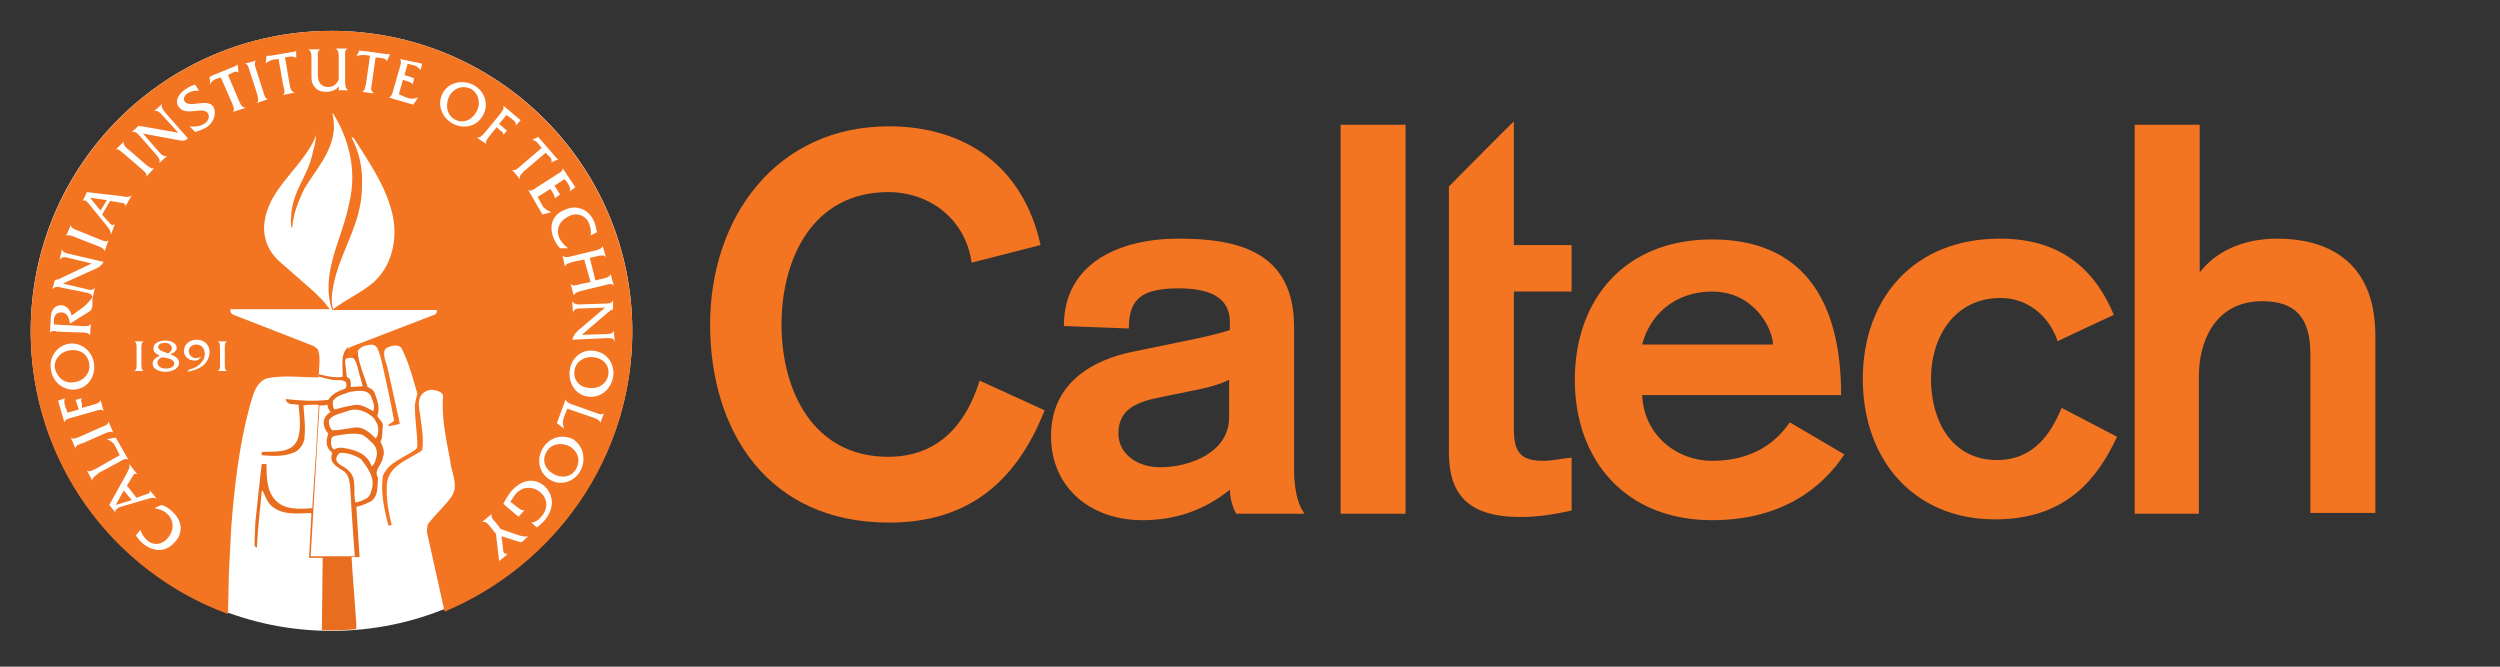 <svg width="300" height="80" viewBox="0 0 300 80" fill="none" xmlns="http://www.w3.org/2000/svg">
<rect x="0" y="0" width="300" height="80" fill="#333333" stroke="none"/>
<path d="M256.069 61.652H263.866V45.095C263.866 41.149 265.695 36.144 271.471 36.144C275.417 36.144 277.246 38.069 277.246 42.496V61.555H285.043V40.283C285.043 30.946 278.786 28.636 273.299 28.636C268.872 28.636 265.791 30.368 264.059 32.582H263.963V14.967H256.166V61.652H256.069ZM253.663 37.78C251.642 32.967 247.888 28.636 239.995 28.636C229.599 28.636 223.535 35.855 223.535 45.48C223.535 55.106 229.599 62.325 239.417 62.325C248.176 62.325 251.834 57.127 254.048 52.411L247.406 48.946C246.155 51.833 244.23 55.202 239.61 55.202C234.219 55.202 231.717 50.486 231.717 45.48C231.717 40.475 234.508 35.758 240.091 35.758C243.171 35.758 245.866 37.78 246.925 40.956C246.829 40.956 253.663 37.78 253.663 37.78ZM197.064 41.341C197.93 37.876 200.914 34.988 205.438 34.988C210.636 34.988 212.754 39.609 212.754 41.341H197.064ZM220.936 47.406C220.936 35.855 216.219 28.732 205.438 28.732C194.946 28.732 188.979 35.951 188.979 45.577C188.979 55.202 195.043 62.422 205.438 62.422C214.198 62.422 218.914 58.186 221.321 54.529L214.775 50.678C214.005 51.737 211.599 55.299 205.438 55.299C201.203 55.299 197.257 52.218 197.064 47.406H220.936ZM173.866 22.379V54.24C173.866 59.149 175.984 62.037 182.433 62.037C184.84 62.037 186.765 61.652 188.594 61.267V54.914C187.438 55.01 186.283 55.299 185.128 55.299C182.144 55.299 181.663 53.855 181.663 51.352V34.988H188.594V29.406H181.663V14.582C181.567 14.582 173.866 22.379 173.866 22.379ZM160.872 61.652H168.668V14.967H160.872V61.652ZM147.492 50.101C147.492 54.24 142.872 56.069 139.214 56.069C136.422 56.069 134.209 54.432 134.209 52.026C134.209 48.946 136.615 48.176 139.599 47.598L143.834 46.732C145.278 46.443 146.529 46.058 147.492 45.577C147.492 45.48 147.492 50.101 147.492 50.101ZM155.289 39.224C155.289 30.079 148.358 28.636 141.428 28.636C134.401 28.636 127.663 31.523 127.663 39.127L135.46 39.416C135.46 35.951 136.904 34.603 141.428 34.603C144.797 34.603 147.588 35.47 147.588 38.646V39.609C145.567 40.283 142.005 40.956 139.214 41.534L135.941 42.208C131.128 43.17 126.123 45.962 126.123 52.315C126.123 58.571 130.936 62.422 137.096 62.422C141.139 62.422 144.604 61.17 147.588 58.764C147.588 59.63 147.877 60.882 148.358 61.652H156.54C156.059 60.978 155.289 59.534 155.289 56.261C155.289 56.165 155.289 39.224 155.289 39.224ZM124.872 29.406C122.754 19.876 115.727 15.16 106.679 15.16C93.107 15.16 85.214 26.133 85.214 38.935C85.214 51.737 92.144 62.71 106.679 62.71C115.727 62.71 121.791 58.283 125.353 49.234L117.556 45.673C115.92 50.967 112.551 54.817 106.583 54.817C97.535 54.817 93.781 46.828 93.781 38.935C93.781 31.042 97.535 23.053 106.583 23.053C111.781 23.053 115.92 26.518 116.594 31.523L124.872 29.406Z" fill="#F37421"/>
<path d="M39.781 75.705C59.716 75.705 75.877 59.587 75.877 39.705C75.877 19.823 59.716 3.705 39.781 3.705C19.845 3.705 3.684 19.823 3.684 39.705C3.684 59.587 19.845 75.705 39.781 75.705Z" fill="white"/>
<path d="M72.893 40.571L68.658 40.764C68.85 40.186 69.043 39.994 69.428 39.609L72.604 36.914L69.716 37.01C69.331 37.01 68.946 37.01 68.754 37.491L68.658 36.144C68.946 36.529 69.235 36.529 69.62 36.529L72.604 36.432C72.989 36.432 73.374 36.432 73.567 36.047V37.106C73.47 37.106 73.47 37.202 73.374 37.202L73.182 37.299L69.813 40.186L72.7 40.09C73.085 40.09 73.47 40.09 73.663 39.705L73.759 41.053C73.663 40.571 73.374 40.571 72.893 40.571ZM73.567 45.288C73.278 46.828 71.93 47.791 70.583 47.598C69.043 47.406 68.176 45.962 68.369 44.422C68.561 42.978 69.813 41.823 71.353 42.111C72.797 42.304 73.855 43.652 73.567 45.288ZM72.027 50.775C72.027 50.39 71.449 50.197 71.16 50.101L68.08 49.042L67.695 50.005C67.502 50.486 67.502 50.967 67.695 51.448L66.829 50.775L67.888 47.887C67.888 48.272 68.465 48.464 68.754 48.561L71.449 49.523C71.738 49.62 72.315 49.908 72.508 49.523L72.027 50.775ZM69.62 56.55C68.85 57.898 67.214 58.283 66.059 57.609C64.711 56.839 64.326 55.202 65.096 53.855C65.866 52.507 67.406 52.026 68.754 52.7C70.005 53.47 70.39 55.202 69.62 56.55ZM65.289 62.518C65 62.807 64.711 63.096 64.422 63.288L63.748 62.71C64.23 62.71 64.711 62.325 65 61.94C65.77 61.074 65.77 59.823 64.807 59.053C63.845 58.283 62.593 58.379 61.823 59.341C61.631 59.63 61.438 59.919 61.246 60.208L62.112 60.882C62.401 61.074 62.69 61.363 62.978 61.17L62.208 62.037C62.208 61.94 62.112 61.844 62.016 61.844L60.668 60.689C60.572 60.593 60.476 60.496 60.38 60.496C60.668 59.919 60.957 59.438 61.342 58.956C62.593 57.513 64.133 57.32 65.289 58.283C66.54 59.438 66.54 61.074 65.289 62.518ZM62.882 64.828C62.69 65.021 62.497 65.117 62.305 65.021L60.187 64.347L60.38 65.983C60.38 66.176 60.476 66.561 60.957 66.464L59.898 67.331L59.513 64.058L58.743 63.096C58.454 62.71 58.262 62.614 57.877 62.614L59.032 61.652C58.839 62.037 59.224 62.422 59.417 62.614L60.091 63.48L62.305 64.251C62.69 64.347 62.978 64.443 63.364 64.347L62.882 64.828ZM57.203 16.507C57.588 16.604 57.877 16.218 58.166 15.93L59.995 13.716C60.187 13.427 60.572 13.042 60.38 12.657L62.208 14.197C62.305 14.293 62.401 14.39 62.497 14.39L61.92 15.063C61.92 14.678 61.727 14.486 61.438 14.293C61.246 14.101 61.053 14.005 60.764 13.812L59.898 14.871L60.572 15.448C60.668 15.545 60.764 15.641 60.861 15.641L60.38 16.218C60.476 15.93 60.187 15.737 59.995 15.641L59.609 15.256L58.743 16.315C58.551 16.604 58.166 16.988 58.358 17.277L57.203 16.507ZM54.219 14.775C52.968 14.005 52.39 12.464 53.16 11.117C53.834 9.866 55.567 9.48 56.914 10.251C58.262 11.021 58.647 12.657 57.973 13.812C57.203 15.256 55.567 15.545 54.219 14.775ZM64.615 16.411C64.615 16.507 64.711 16.604 64.807 16.7L64.904 16.796L66.733 18.914C66.829 19.01 66.925 19.106 67.021 19.106L66.155 19.491C66.251 19.202 66.155 19.01 65.962 18.817L65.481 18.336L62.882 20.55C62.593 20.839 62.305 21.031 62.401 21.513L61.438 20.358C61.823 20.55 62.208 20.165 62.401 19.973L65 17.759L64.615 17.277C64.422 16.988 64.133 16.796 63.845 16.796L64.615 16.411ZM67.502 20.165L68.85 22.186C68.946 22.283 68.946 22.379 69.043 22.475L68.369 22.956C68.465 22.571 68.369 22.379 68.176 22.09C68.08 21.898 67.888 21.609 67.695 21.513L66.54 22.283L67.021 23.053C67.118 23.149 67.118 23.245 67.214 23.341L66.54 23.823C66.636 23.63 66.444 23.341 66.347 23.149L66.059 22.668L64.519 23.63L65 24.497C65.192 24.978 65.674 25.267 66.155 25.459L65.096 25.748L63.364 22.764C63.652 23.053 64.133 22.668 64.422 22.475L66.829 20.935C67.118 20.742 67.599 20.55 67.502 20.165ZM71.257 26.518C71.449 26.903 71.545 27.384 71.641 27.866L70.871 28.25C70.968 27.769 70.871 27.288 70.679 26.807C70.294 25.844 69.235 25.459 68.273 25.94C67.214 26.422 66.636 27.48 67.118 28.539C67.31 29.021 67.791 29.502 68.176 29.791H67.214C66.925 29.502 66.733 29.213 66.54 28.828C65.77 27.192 66.251 25.748 67.791 25.17C69.235 24.497 70.679 25.17 71.257 26.518ZM72.315 29.502L72.7 30.849C72.508 30.561 71.93 30.657 71.641 30.753L70.775 30.946L71.449 33.641L72.315 33.448C72.7 33.352 73.182 33.256 73.278 32.871L73.663 34.315C73.47 33.93 72.893 34.122 72.604 34.218L69.813 34.892C69.524 34.989 68.946 35.085 68.85 35.47L68.465 34.026C68.658 34.411 69.235 34.218 69.524 34.122L70.871 33.833L70.101 31.138L68.754 31.427C68.465 31.523 67.888 31.619 67.791 32.005L67.502 30.657C67.695 30.946 68.273 30.849 68.561 30.753L71.353 30.079C71.738 29.983 72.219 29.887 72.315 29.502ZM50.465 8.422C50.273 8.133 49.984 7.94 49.695 7.844C49.406 7.748 49.214 7.748 48.925 7.652L48.54 8.999L49.406 9.288C49.502 9.288 49.599 9.384 49.695 9.384L49.502 10.154C49.406 9.866 49.117 9.866 48.925 9.769L48.347 9.577L47.866 11.309L48.733 11.694C49.214 11.887 49.695 11.887 50.176 11.694L49.599 12.561L46.615 11.694C47 11.694 47.096 11.117 47.192 10.828L47.962 8.133C48.059 7.844 48.251 7.267 47.962 7.074L50.273 7.555C50.369 7.555 50.561 7.652 50.658 7.652L50.465 8.422ZM44.882 33.833C43.438 35.085 41.513 35.951 39.973 37.106C39.781 36.625 39.781 35.566 39.877 35.085C40.454 30.464 43.535 27.096 43.438 22.09C43.535 20.069 43.053 18.144 42.187 16.507C42.38 16.411 42.38 16.604 42.476 16.604C44.112 19.202 45.941 21.801 46.807 24.689C47.866 27.769 47.385 31.523 44.882 33.833ZM40.647 10.828V10.347C40.358 10.828 39.684 11.021 39.203 11.021C38.722 11.021 38.144 10.924 37.855 10.539C37.374 10.058 37.374 9.577 37.374 8.999V6.978C37.374 6.593 37.374 6.112 36.989 5.919H38.433C38.048 6.112 38.144 6.593 38.144 6.978V8.999C38.144 9.962 38.626 10.443 39.396 10.443C39.781 10.443 40.262 10.251 40.454 9.866C40.647 9.673 40.647 9.48 40.647 9.192V6.882C40.647 6.497 40.647 6.015 40.262 5.823H41.706C41.321 6.015 41.417 6.497 41.417 6.882V9.769C41.417 10.154 41.417 10.636 41.802 10.828H40.647ZM35.545 6.978C35.353 6.785 35.064 6.785 34.871 6.785L34.198 6.882L34.775 10.251C34.871 10.636 34.871 10.924 35.353 11.117L33.909 11.406C34.294 11.213 34.101 10.636 34.005 10.347L33.428 7.074L32.754 7.17C32.465 7.267 32.08 7.363 31.887 7.652L31.984 6.689C32.08 6.689 32.176 6.689 32.273 6.689H32.465L35.257 6.208C35.353 6.208 35.545 6.112 35.545 6.112V6.978ZM30.829 12.368C31.117 12.079 30.925 11.598 30.829 11.213L29.962 8.518C29.866 8.229 29.77 7.652 29.385 7.652L30.733 7.267C30.444 7.555 30.636 8.037 30.733 8.325L31.599 11.021C31.695 11.309 31.791 11.887 32.176 11.887L30.829 12.368ZM27.941 13.427C28.23 13.138 27.941 12.657 27.845 12.368L26.497 9.288L25.92 9.48C25.631 9.577 25.342 9.769 25.246 10.154L25.15 9.192C25.246 9.192 25.342 9.192 25.438 9.095L25.631 8.999L28.23 7.94C28.326 7.844 28.422 7.844 28.519 7.748L28.615 8.71C28.422 8.518 28.134 8.614 27.941 8.71L27.363 8.999L28.711 12.176C28.904 12.561 29 12.85 29.481 12.946L27.941 13.427ZM27.267 40.956C26.978 41.053 26.978 41.438 26.978 41.727V43.748C26.978 44.037 26.978 44.422 27.267 44.518H26.112C26.401 44.422 26.401 44.037 26.401 43.748V41.727C26.401 41.438 26.401 41.053 26.112 40.956H27.267ZM24.668 15.352C24.283 15.545 23.802 15.737 23.417 15.833L22.743 15.16C23.321 15.256 23.994 15.16 24.476 14.871C24.861 14.678 25.246 14.101 24.957 13.62C24.38 12.657 22.262 14.101 21.396 12.753C20.914 11.983 21.588 11.117 22.358 10.636C22.647 10.443 23.032 10.251 23.417 10.154L23.898 10.924C23.513 10.828 23.032 10.924 22.647 11.117C22.262 11.309 21.877 11.791 22.166 12.176C22.743 13.042 24.957 11.694 25.631 12.85C26.016 13.716 25.631 14.775 24.668 15.352ZM24.283 43.94C23.706 44.325 23.128 44.518 22.454 44.614L22.743 44.325C23.706 44.133 24.572 43.363 24.572 42.496C24.572 41.919 24.283 41.341 23.513 41.341C23.032 41.341 22.647 41.727 22.647 42.111C22.647 42.593 23.032 42.978 23.513 42.978C23.706 42.978 23.994 42.882 24.187 42.785L23.802 43.17C23.61 43.267 23.513 43.267 23.321 43.267C22.647 43.267 22.069 42.785 22.069 42.111C22.069 41.341 22.743 40.764 23.61 40.764C24.572 40.764 25.15 41.438 25.15 42.208C25.15 42.978 24.765 43.555 24.283 43.94ZM21.299 16.796L17.16 16.026L19.085 18.24C19.374 18.529 19.567 18.817 20.048 18.721L19.085 19.587C19.278 19.106 18.989 18.914 18.797 18.625L16.775 16.315C16.486 16.026 16.294 15.737 15.813 15.833L16.679 15.063C16.775 15.16 16.775 15.16 16.872 15.16H17.064L21.396 15.93L19.47 13.812C19.182 13.523 18.989 13.235 18.508 13.331L19.47 12.464C19.278 12.85 19.567 13.138 19.759 13.427L22.551 16.604C22.166 16.988 21.877 16.892 21.299 16.796ZM21.011 65.021C19.952 66.272 18.508 66.272 17.256 65.309C16.872 65.021 16.583 64.636 16.294 64.251L16.872 63.577C16.968 64.058 17.256 64.443 17.642 64.828C18.412 65.502 19.47 65.406 20.144 64.539C20.914 63.673 20.914 62.422 20.048 61.652C19.663 61.267 19.085 61.074 18.508 60.978L19.374 60.593C19.759 60.689 20.048 60.882 20.433 61.17C21.877 62.325 22.069 63.865 21.011 65.021ZM13.887 61.555L13.117 60.593L15.139 56.935C15.331 56.55 15.62 56.165 15.524 55.684L16.486 56.935C16.101 56.742 16.101 56.839 15.813 57.32L15.235 58.283L16.39 59.727L17.449 59.341C17.834 59.245 18.123 59.149 17.93 58.764L18.797 59.823C18.315 59.63 17.93 59.823 17.545 59.919L14.273 60.882C14.08 61.074 13.695 61.17 13.887 61.555ZM11.096 57.705L10.422 56.454C10.711 56.742 11.192 56.358 11.481 56.261L14.369 54.625L13.887 53.662C13.695 53.181 13.31 52.892 12.829 52.7L13.887 52.507L15.428 55.202C15.139 54.914 14.658 55.202 14.369 55.395L11.866 56.742C11.481 57.127 11 57.32 11.096 57.705ZM9.075 53.855L8.497 52.507C8.786 52.796 9.267 52.507 9.556 52.411L12.155 51.256C12.444 51.16 13.021 50.967 13.021 50.582L13.599 51.93C13.31 51.641 12.829 51.93 12.54 52.026L9.941 53.181C9.556 53.277 8.978 53.47 9.075 53.855ZM7.727 50.678L7.053 48.368C7.053 48.272 6.957 48.079 6.957 48.079L7.823 47.791C7.631 48.079 7.727 48.368 7.823 48.753C7.92 49.042 8.016 49.234 8.112 49.523L9.46 49.138L9.171 48.272C9.171 48.176 9.075 48.079 9.075 47.983L9.845 47.791C9.652 47.983 9.748 48.272 9.845 48.464V48.946L11.192 48.561C11.481 48.464 12.059 48.368 12.059 47.983L12.444 49.331C12.251 49.042 11.674 49.234 11.385 49.331L8.69 50.101C8.305 50.197 7.823 50.293 7.727 50.678ZM8.305 41.245C9.845 41.053 11.096 42.208 11.289 43.652C11.481 45.096 10.615 46.539 9.075 46.732C7.631 46.924 6.283 45.865 6.091 44.229C5.898 42.689 6.957 41.438 8.305 41.245ZM5.994 39.994L6.091 38.165C6.091 37.106 6.668 36.625 7.342 36.625C8.016 36.625 8.497 37.299 8.593 37.876L10.037 36.817C10.422 36.529 10.807 36.047 11.096 35.662C11 35.277 10.711 35.181 10.23 35.085L7.342 34.507C6.957 34.411 6.668 34.315 6.283 34.7L6.572 33.641C6.668 33.641 6.668 33.641 6.765 33.545H6.957L11 31.619L8.208 30.946C7.823 30.849 7.535 30.753 7.15 31.138L7.438 29.887C7.535 30.272 7.823 30.368 8.305 30.464L12.444 31.427C12.155 31.908 11.866 32.101 11.385 32.293L7.535 34.026L10.422 34.7C10.807 34.796 11.096 34.892 11.385 34.507L11.096 35.855V36.529C11.096 36.914 11 37.202 10.711 37.395L9.46 38.165L8.401 38.839C8.305 38.261 8.112 37.491 7.342 37.491C6.765 37.491 6.476 37.876 6.476 38.454C6.476 38.646 6.476 38.839 6.476 38.935L9.845 39.127C10.23 39.127 10.711 39.224 10.904 38.839L10.807 40.283C10.711 39.898 10.133 39.898 9.748 39.898L6.861 39.801C6.668 39.705 6.091 39.609 5.994 39.994ZM8.497 26.999C8.497 27.384 9.075 27.577 9.363 27.673L11.962 28.732C12.251 28.828 12.732 29.117 13.021 28.828L12.54 30.176C12.54 29.791 11.962 29.598 11.674 29.502L8.978 28.443C8.69 28.347 8.112 28.058 7.92 28.347L8.497 26.999ZM10.422 23.053L14.561 23.534C15.043 23.63 15.428 23.727 15.813 23.438L15.043 24.785C15.043 24.4 14.946 24.4 14.369 24.304L13.214 24.111L12.251 25.748L13.021 26.614C13.31 26.999 13.502 27.096 13.791 26.903L13.31 28.154C13.31 27.673 13.021 27.384 12.732 26.999L10.615 24.4C10.422 24.208 10.23 23.919 9.941 24.111L10.422 23.053ZM16.968 41.727V43.748C16.968 44.037 16.968 44.422 17.256 44.518H16.101C16.39 44.422 16.39 44.037 16.39 43.748V41.727C16.39 41.438 16.39 41.053 16.101 40.956H17.256C16.968 41.053 16.968 41.438 16.968 41.727ZM21.492 43.555C21.492 44.133 20.818 44.614 19.855 44.614C18.989 44.614 18.315 44.229 18.315 43.652C18.315 43.17 18.7 42.882 19.182 42.689C18.797 42.496 18.412 42.304 18.412 41.823C18.412 41.245 18.989 40.86 19.855 40.86C20.433 40.86 21.203 41.149 21.203 41.727C21.203 42.111 20.818 42.4 20.433 42.496C21.011 42.785 21.492 42.978 21.492 43.555ZM14.85 16.988C14.754 17.373 15.139 17.759 15.428 17.951L17.545 19.78C17.834 19.973 18.219 20.358 18.508 20.165L17.545 21.224C17.738 20.839 17.256 20.55 16.968 20.261L14.85 18.432C14.561 18.24 14.176 17.759 13.887 17.951L14.85 16.988ZM43.15 6.015C43.246 6.112 43.342 6.112 43.438 6.112H43.631L46.422 6.497C46.519 6.497 46.711 6.497 46.807 6.497L46.422 7.363C46.326 7.074 46.037 6.978 45.845 6.978L45.075 6.882L44.593 10.251C44.497 10.636 44.497 10.924 44.882 11.213L43.438 11.021C43.823 10.924 43.823 10.347 43.92 10.058L44.401 6.689L43.727 6.593C43.438 6.593 43.053 6.593 42.764 6.785L43.15 6.015ZM39.781 3.705C19.855 3.705 3.684 19.876 3.684 39.801C3.684 55.395 13.502 68.582 27.363 73.684L27.46 68.871L27.748 63.288C28.134 58.283 28.711 53.373 29.962 48.753C30.347 47.502 30.636 45.865 32.08 45.384C34.005 44.999 36.219 45.288 38.24 45.288C38.24 44.229 38.529 42.882 38.144 41.919L37.663 41.534L28.037 37.78C27.845 37.684 27.652 37.587 27.652 37.299V37.106H39.588C39.396 36.914 39.107 36.529 38.914 36.24L37.663 34.989L33.813 31.619C32.176 30.272 31.406 28.443 31.791 26.325C32.465 22.379 36.508 19.876 37.952 16.218C37.855 16.988 37.759 17.566 37.567 18.144C36.989 21.128 35.353 22.475 34.968 25.459C34.968 25.844 34.775 27.192 35.064 27.384C35.16 25.652 35.834 24.111 36.508 22.668C37.952 20.261 39.781 18.432 40.069 15.545C40.069 15.063 40.069 14.197 39.877 13.62H39.973C41.898 16.7 42.861 20.55 41.898 24.4C41.224 28.058 39.011 31.716 39.492 35.662C39.588 36.24 39.684 36.817 39.877 37.202H52.39C52.486 37.395 52.39 37.684 52.101 37.78L42.091 41.63C41.706 41.823 41.417 42.208 41.417 42.593C41.513 42.785 41.321 42.978 41.417 43.074C41.898 42.882 42.476 42.882 42.861 43.17C42.957 42.978 42.861 42.689 42.861 42.496C42.861 42.015 43.246 41.727 43.631 41.534C44.112 41.438 44.786 41.149 45.171 41.63C45.556 42.111 45.556 42.689 45.941 43.074C45.941 42.593 45.941 42.015 46.422 41.727C46.904 41.534 47.674 41.245 48.155 41.727C49.117 43.555 49.695 45.962 50.273 47.887C50.658 47.021 51.428 46.636 52.198 46.828C52.583 46.924 52.968 47.021 53.16 47.406C52.968 50.197 53.545 52.7 54.027 55.299C54.123 56.646 55.085 58.186 54.219 59.534C53.449 60.689 52.294 61.652 51.428 62.807C51.235 63.096 51.235 63.48 51.235 63.865L53.353 73.395C66.636 67.812 75.877 54.914 75.877 39.801C75.877 19.876 59.706 3.705 39.781 3.705ZM68.369 53.566C67.406 53.085 66.155 53.181 65.577 54.24C65 55.202 65.385 56.261 66.347 56.839C67.31 57.416 68.561 57.32 69.139 56.261C69.716 55.202 69.331 54.144 68.369 53.566ZM71.353 42.882C70.294 42.689 69.139 43.267 68.946 44.422C68.754 45.577 69.524 46.443 70.583 46.539C71.641 46.732 72.797 46.154 72.989 44.999C73.182 43.94 72.508 43.074 71.353 42.882ZM19.759 41.149C19.47 41.149 18.989 41.245 18.989 41.63C18.989 42.111 19.759 42.208 20.144 42.4C20.433 42.304 20.625 42.015 20.625 41.823C20.625 41.438 20.337 41.149 19.759 41.149ZM56.626 10.732C55.567 10.154 54.508 10.539 53.93 11.502C53.449 12.464 53.545 13.716 54.508 14.293C55.47 14.871 56.529 14.486 57.107 13.523C57.684 12.657 57.588 11.406 56.626 10.732ZM18.893 43.459C18.893 43.94 19.278 44.229 19.952 44.229C20.337 44.229 20.914 44.037 20.914 43.652C20.914 43.074 20.048 42.978 19.567 42.882C19.278 42.882 18.893 43.17 18.893 43.459ZM12.829 24.015L10.807 23.727L12.059 25.267L12.829 24.015ZM8.882 45.865C9.941 45.769 10.904 44.807 10.711 43.652C10.519 42.496 9.652 41.919 8.497 42.015C7.438 42.111 6.476 42.978 6.572 44.133C6.861 45.384 7.823 46.058 8.882 45.865ZM13.887 60.593L15.813 60.015L14.85 58.86L13.887 60.593Z" fill="#F37421"/>
<path d="M46.326 41.726C45.749 42.4 46.422 43.651 46.519 44.229L47.866 50.293C47.866 50.486 47.963 50.678 47.963 50.871C47.481 50.967 47.096 51.063 46.615 51.159C46.519 50.871 47 50.774 47.193 50.582L47.289 50.486C46.807 47.79 46.326 45.769 46.038 44.422C45.941 43.94 45.46 41.822 45.171 41.438L46.326 41.726Z" fill="#F37421"/>
<path d="M45.075 52.604C44.304 51.834 43.438 51.064 42.283 51.353C41.417 51.449 40.647 51.642 39.877 51.642C39.588 51.353 39.395 50.871 39.492 50.39C39.973 49.716 40.935 49.62 41.706 49.331C42.861 48.85 44.112 49.428 44.882 50.198L45.267 50.871C45.46 51.449 45.46 52.219 45.075 52.604ZM45.171 54.818C45.075 55.203 44.978 55.684 44.593 55.973C44.112 54.433 42.572 53.952 41.224 53.759C40.839 53.663 40.358 53.759 40.069 53.952C39.684 53.663 39.684 53.085 39.78 52.604C39.877 52.412 40.069 52.315 40.166 52.315C41.224 52.123 42.283 51.93 43.342 52.123C43.823 52.315 44.208 52.7 44.593 53.085C45.075 53.47 45.363 54.144 45.171 54.818ZM44.593 58.764C44.497 59.15 44.401 59.438 44.112 59.727C43.631 60.016 43.149 60.208 42.668 60.305C42.283 59.053 42.957 57.417 41.802 56.454C41.321 55.877 39.973 55.684 40.454 54.722C40.55 54.529 40.647 54.433 40.839 54.337C41.802 54.337 42.572 54.626 43.342 55.107C44.016 56.069 45.075 57.224 44.593 58.764ZM42.572 66.754C41.417 66.754 37.278 66.754 37.278 66.754L38.337 48.658C38.722 48.658 39.107 48.658 39.299 48.561C39.299 48.946 39.492 49.235 39.684 49.428C38.24 50.294 39.01 51.642 39.395 52.027C38.914 53.374 39.395 53.952 39.877 54.337C39.588 55.203 39.78 55.684 41.128 56.454C42.187 57.032 41.994 58.957 42.091 59.535C42.091 60.208 42.572 66.754 42.572 66.754ZM39.973 48.08C40.454 47.406 41.321 47.31 41.994 47.021C42.764 46.925 44.016 46.636 44.497 47.502C44.69 48.08 45.075 48.658 44.786 49.331C44.016 48.946 43.246 48.369 42.283 48.658C41.609 48.754 40.839 48.946 40.166 49.139C39.973 49.043 39.877 48.465 39.973 48.08ZM45.941 51.064C45.941 50.583 45.46 50.294 45.267 49.909C45.652 49.043 45.267 47.984 44.978 47.214C44.882 46.829 44.401 46.54 44.112 46.444C43.823 45.385 42.861 43.171 42.957 42.208L42.187 42.786C42.668 42.978 42.957 44.133 43.053 44.615L43.534 46.347L42.091 46.444C42.091 46.059 42.187 45.481 41.706 45.289L41.609 45.192L41.417 43.46C41.417 43.075 41.513 42.882 41.706 42.786L41.802 41.631C41.321 42.016 41.128 42.69 41.128 42.978C41.032 43.46 41.128 44.422 41.128 45.192C40.262 45.481 38.24 44.904 38.24 44.904V45.192C38.529 45.289 39.395 45.481 39.877 45.577C40.358 45.674 41.128 45.481 41.513 45.866C41.609 46.155 41.609 46.444 41.417 46.636C40.647 46.925 39.877 47.214 39.395 47.984C37.759 48.176 35.93 48.08 34.294 47.888C34.39 48.658 35.256 48.465 35.738 48.561H35.834C35.93 50.005 36.219 51.545 35.641 52.893C34.871 54.433 32.946 54.144 31.406 54.24V54.626C32.657 54.722 34.005 54.818 35.16 54.337C35.834 54.144 36.315 53.47 36.508 52.797C36.7 51.353 36.508 50.005 36.411 48.658C36.989 48.561 37.566 48.561 38.144 48.561L38.24 48.658L37.952 53.759L37.47 60.978C36.219 61.075 34.679 61.171 33.62 60.497C31.984 59.438 31.984 57.417 31.984 55.684H31.406L31.214 57.321L30.636 62.711L30.54 65.31C30.54 65.502 30.636 65.695 30.829 65.695C30.925 63.385 31.214 61.267 31.406 58.957L31.502 58.861C31.791 59.438 31.984 60.016 32.369 60.497C33.62 61.845 35.545 61.652 37.278 61.556L37.374 61.652L37.085 66.946H38.433H38.722L38.625 75.609C39.877 75.706 41.321 75.609 42.668 75.513C42.861 75.417 42.668 75.128 42.764 74.936L42.283 68.39L42.187 66.85H43.149L42.764 60.882L42.861 60.786C43.342 60.69 43.823 60.497 44.208 60.305C45.46 59.823 45.267 58.38 45.363 57.321C44.786 56.454 45.845 55.781 45.941 54.914C46.23 54.24 45.941 53.567 45.652 52.989C45.941 52.604 45.845 51.738 45.941 51.064Z" fill="#E96D1F"/>
<path d="M50.465 50.195C50.465 49.618 50.08 48.655 50.369 47.789L50.176 47.115C49.984 47.5 49.791 48.27 49.791 48.752C49.791 50.677 50.08 51.736 50.08 53.564L49.984 53.853C48.636 54.912 46.615 55.393 45.941 57.126C45.652 59.244 46.133 61.169 46.615 63.094L47 62.998C46.615 61.458 46.326 59.821 46.422 58.185C46.519 55.875 49.117 55.105 50.657 54.046C50.85 52.794 50.657 51.543 50.465 50.195Z" fill="#F37421"/>
</svg>
